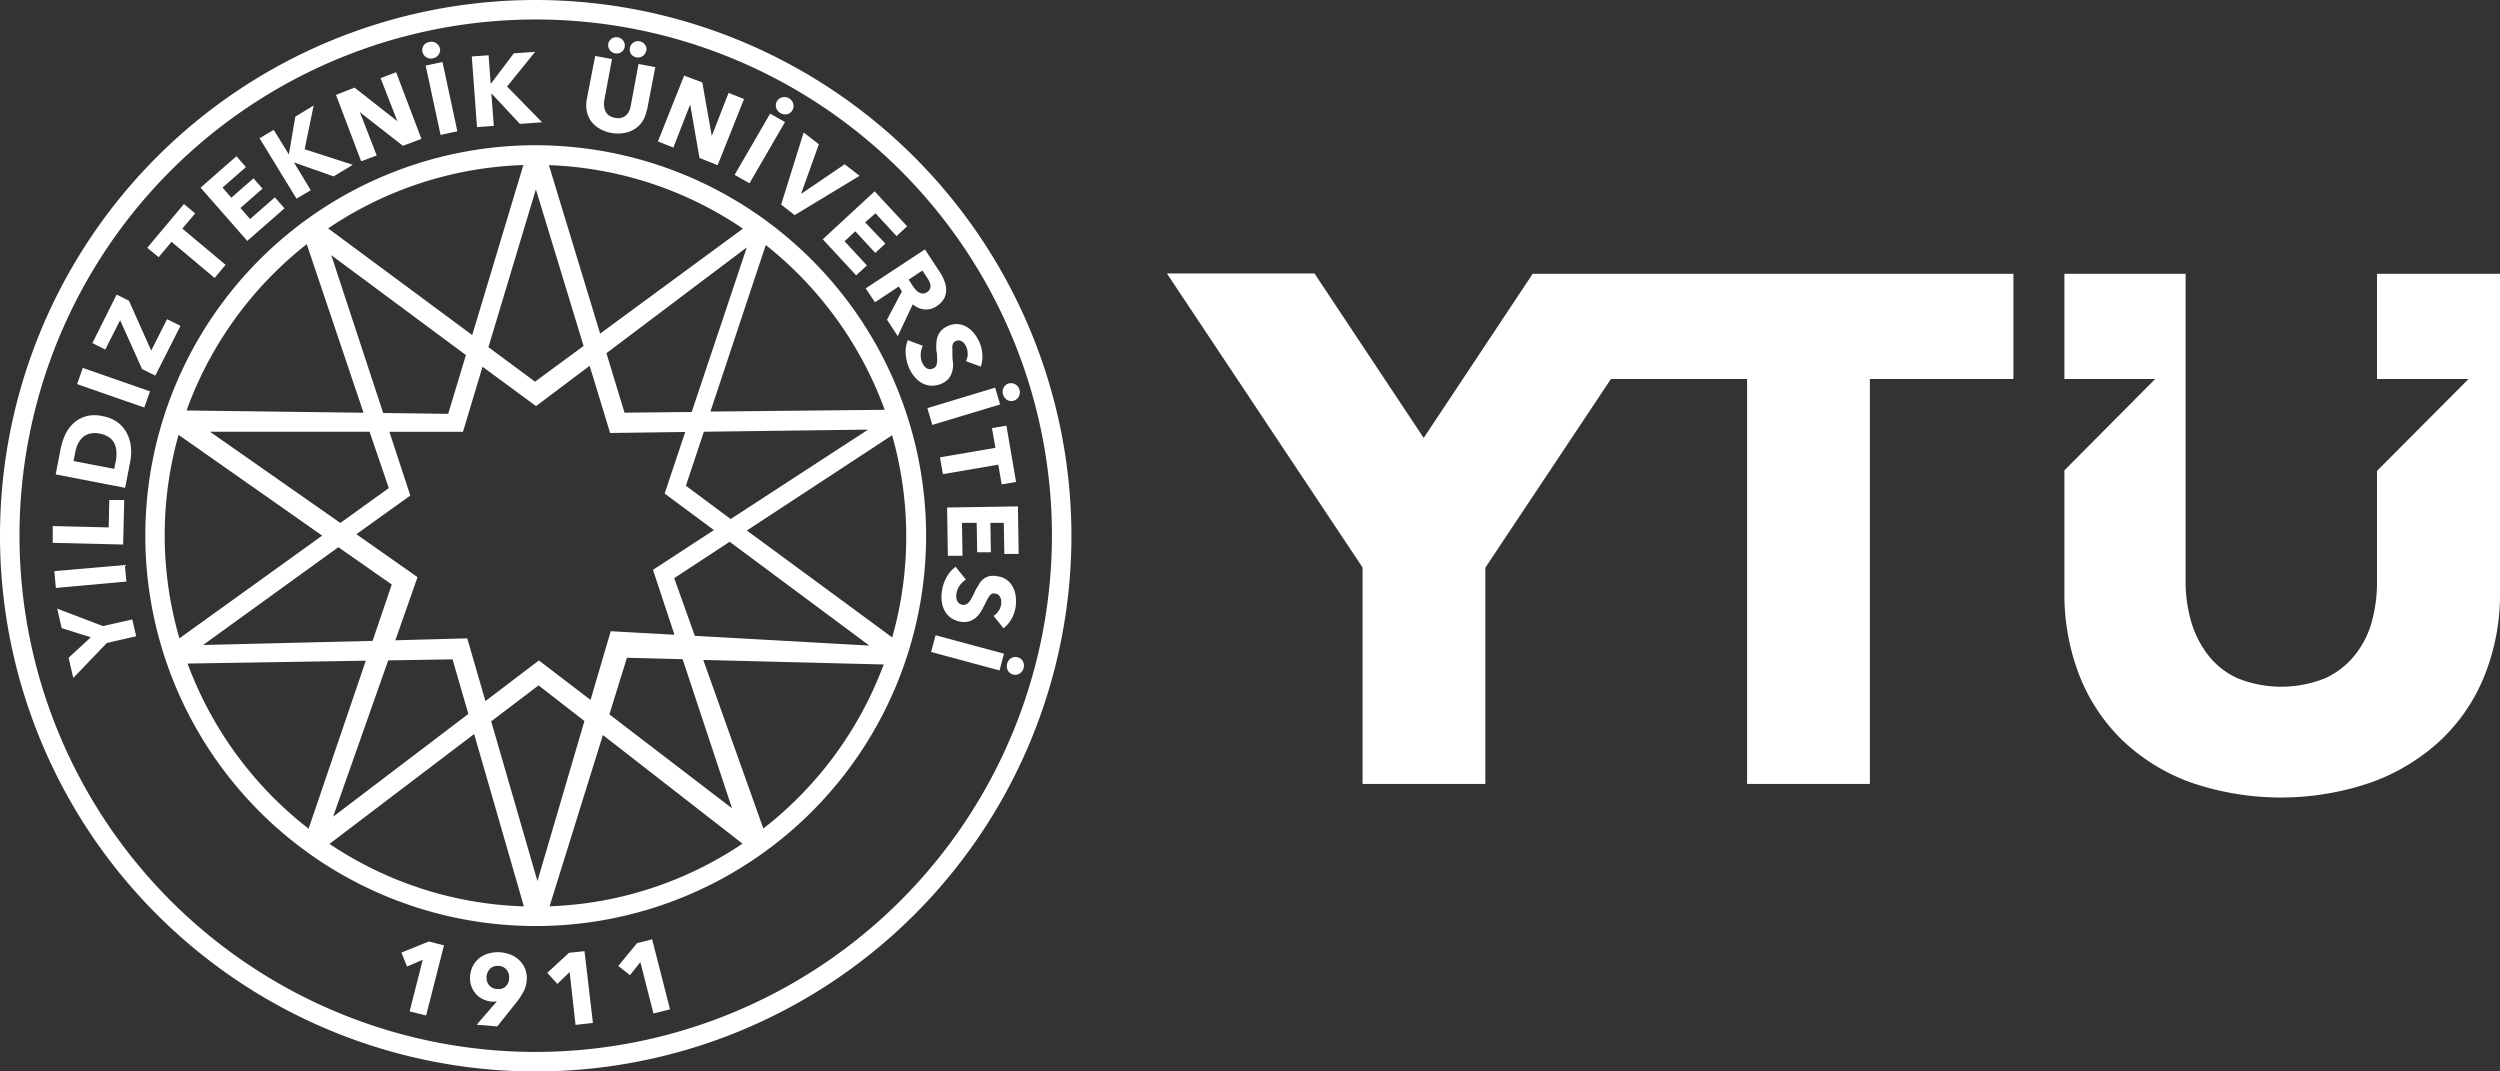 <svg xmlns="http://www.w3.org/2000/svg" viewBox="0 0 297.64 127.56"><rect x="0" y="0" width="297.64" height="127.56" fill="#333333" stroke="none"/><path d="M182.55 32.6h57.16v12.52h-17.09v48.21H208V45.12h-16.21l-14.95 22.46v25.75h-14.62V67.56l-23.29-35h17.57l13 19.58 13-19.58zm100.45 0v12.52h10.9L283 56.06v13.17a18 18 0 01-.6 4.71 11 11 0 01-2 4 9.55 9.55 0 01-3.54 2.79 13.92 13.92 0 01-10.51 0 9.18 9.18 0 01-3.5-2.79 12 12 0 01-2-4 17.18 17.18 0 01-.64-4.71V32.6h-14.43v12.52h10.81L245.78 56v14.43a26.68 26.68 0 001.79 10 21.85 21.85 0 005.13 7.72 23.23 23.23 0 008.11 5 33 33 0 0021.49 0 24.14 24.14 0 008.25-5 21.61 21.61 0 005.25-7.72 26.1 26.1 0 001.84-10V32.6zM12.27 74.54l3.48-.79.46 2-3.49.8-4 4.17-.55-2.41 2.64-2.44-3.47-1.09-.53-2.32 5.46 2.08zm2.59-7.27L6.47 68l.18 2 8.4-.76-.19-2zm-.15-2.44l-8.43-.2v-2l6.66.16.07-3.26h1.78l-.13 5.31zm-4.48-15.26a3.51 3.51 0 00-1.48.82 4.45 4.45 0 00-1 1.39 7.31 7.31 0 00-.54 1.7l-.58 3 8.27 1.6.6-3.09a6.18 6.18 0 00.09-1.72 4.5 4.5 0 00-.46-1.64 3.82 3.82 0 00-1.09-1.32 4.22 4.22 0 00-1.8-.76 4.21 4.21 0 00-2 0zm2.77 2.5a2 2 0 01.63.75 2.34 2.34 0 01.23 1 4.27 4.27 0 01-.07 1.06l-.19.94-4.84-.93.19-1a4.4 4.4 0 01.31-1 2.73 2.73 0 01.56-.8 2.1 2.1 0 01.86-.46 2.73 2.73 0 011.21 0 2.69 2.69 0 011.11.45zm4.18-3.55l-8-2.79.68-1.93 8 2.79-.68 1.93zm4.3-9.73L19.89 38 18 41.74l-2.65-5.94-1.46-.73L11 40.84l1.53.78 1.77-3.5 2.61 5.81 1.58.79 3-5.93zm.24-11.56l5.14 4.3-1.31 1.56-5.13-4.3-1.53 1.83-1.36-1.12 4.37-5.21 1.34 1.12-1.54 1.82zm12.16-2.42l-1.16-1.31-2.95 2.58-1.15-1.32 2.63-2.3-1.07-1.23-2.64 2.31-1.05-1.21 2.79-2.44-1.13-1.29-4.27 3.74 5.56 6.34 4.42-3.87zM39.72 21L35 19.34l2 3.31-1.7 1-4.4-7.19 1.69-1 1.8 2.93.77-4.5 2.18-1.33-1.07 5.21L42 19.62 39.72 21zm10.44-4.5l-3-7.9-1.85.7 2 5.13-5.1-4-2.21.87 3 7.9 1.85-.69-2-5.15 5.12 4 2.16-.81zm2.22-10.77a1 1 0 01-.16.77 1.06 1.06 0 01-.68.44 1 1 0 01-.8-.13 1 1 0 01-.3-1.4 1 1 0 01.67-.41 1.07 1.07 0 01.81.13 1 1 0 01.46.65zm.07 10.33l-1.77-8.25 2-.43 1.77 8.25-2 .43zm12.09-1.5l-4.17-4.26 3.34-4.13-2.54.18L58.42 10l-.25-3.42-2 .14.62 8.41 2-.14-.29-3.88 3.4 3.64 2.65-.19zM77 13.12a3.61 3.61 0 01-.5 1.31 3 3 0 01-.92.92 3.31 3.31 0 01-1.26.48 4.28 4.28 0 01-1.51 0 4.17 4.17 0 01-1.44-.52 3.25 3.25 0 01-1-.89 3 3 0 01-.51-1.19 3.71 3.71 0 010-1.41l1-5.16 2 .37-.93 5a2.13 2.13 0 000 .66 1.92 1.92 0 00.17.59 1.23 1.23 0 00.41.47 1.77 1.77 0 00.7.28 1.71 1.71 0 00.75 0 1.25 1.25 0 00.56-.29 1.51 1.51 0 00.37-.49 2.45 2.45 0 00.2-.63l.93-5 2 .37-1 5.17zm-2.63-7.55a.94.94 0 01-.41.64 1 1 0 01-.75.14 1 1 0 01-.79-1.14.79.79 0 01.14-.34 1 1 0 01.26-.27 1 1 0 01.35-.15 1 1 0 01.39 0 1 1 0 01.65.41.89.89 0 01.16.72zm2.55.48a.94.94 0 01-.41.63 1 1 0 01-.74.15 1 1 0 01-.65-.41 1 1 0 01-.12-.74.91.91 0 01.14-.34 1.33 1.33 0 01.26-.27 1.09 1.09 0 01.35-.15.9.9 0 01.4 0 1 1 0 01.64.4.9.9 0 01.16.73zm8.54 13.57l3.12-7.83-1.84-.73-2 5.13-1.13-6.38L81.45 9l-3.12 7.84 1.84.73 2-5.14 1.11 6.38 2.15.85zm2 1.2l4.23-7.29 1.77 1-4.23 7.29-1.77-1zm6.88-7.69a1 1 0 01-.63.47 1.16 1.16 0 01-1.31-.77 1 1 0 01.72-1.24 1 1 0 01.81.11 1.08 1.08 0 01.51.64 1 1 0 01-.1.79zm8 7.8l-1.78-1.37-5.19 3.53 2.12-5.92-1.81-1.4L93 24.36l1.61 1.25 7.73-4.68zm-4.4 7.57l6.19-5.72 3.87 4.16-1.26 1.17-2.51-2.72-1.23 1.08 2.41 2.53-1.2 1.11-2.38-2.57-1.28 1.18 2.66 2.88-1.28 1.18-4-4.32zm8.93 11.55l1.8-3.82a2.54 2.54 0 001.4.61 2.23 2.23 0 001.46-.4 2.55 2.55 0 00.87-.9 2.25 2.25 0 00.25-1 3.08 3.08 0 00-.22-1.1 5.09 5.09 0 00-.55-1.06l-1.76-2.69-7.05 4.64 1.1 1.66 2.83-1.88.38.58-1.78 3.37 1.31 2zm3-5.1a.9.9 0 01-.45-.13 1.61 1.61 0 01-.39-.31 4.12 4.12 0 01-.32-.41l-.53-.81 1.64-1.08.6.91a3.15 3.15 0 01.23.41 1.53 1.53 0 01.13.45 1 1 0 01-.06.42.86.86 0 01-.34.38 1 1 0 01-.51.17zM115 43a1.93 1.93 0 00.21-.84 2.16 2.16 0 00-.15-.83c-.06-.12-.13-.24-.2-.36a.93.93 0 00-.28-.28.82.82 0 00-.36-.15.65.65 0 00-.42.06.68.68 0 00-.29.23.8.8 0 00-.12.34 2.18 2.18 0 000 .45v.57c0 .21 0 .61.07.94a3.07 3.07 0 01-.07 1 2.43 2.43 0 01-.39.87 2.21 2.21 0 01-.86.66 2.82 2.82 0 01-1.26.26 2.54 2.54 0 01-1.09-.3 3 3 0 01-.89-.74 4.34 4.34 0 01-.64-1 5 5 0 01-.43-1.73 3.72 3.72 0 01.25-1.65l1.79.67a2.31 2.31 0 00-.25 1 2.18 2.18 0 00.17 1 2.88 2.88 0 00.22.38 1.13 1.13 0 00.3.28.77.77 0 00.36.12.86.86 0 00.43-.09.69.69 0 00.33-.27 1.34 1.34 0 00.13-.44 2.35 2.35 0 000-.6c0-.23 0-.49-.08-.78a7.94 7.94 0 010-.85 2.52 2.52 0 01.14-.82 2.09 2.09 0 011.23-1.28 2.39 2.39 0 011.22-.23 2.42 2.42 0 011.05.35 3.43 3.43 0 01.86.76 4.83 4.83 0 01.61 1 4.24 4.24 0 01.36 1.44 3.81 3.81 0 01-.18 1.51L115 43zm-4 7.59l8.07-2.44-.59-2-8.07 2.44.59 2zm10.3-3.39a1.11 1.11 0 00.07-.82 1 1 0 00-.51-.63 1 1 0 00-.78-.09 1 1 0 00-.6.5 1.14 1.14 0 00.44 1.46.92.92 0 00.78.08 1 1 0 00.6-.5zm-2.45 8.12l-6.59 1.13-.35-2 6.6-1.13-.41-2.35 1.72-.29 1.15 6.7-1.71.29-.41-2.34zm-6 10.85h1.74l-.06-3.92h1.75l.06 3.5h1.63l-.06-3.5h1.6l.06 3.7h1.71l-.09-5.66-8.43.13.09 5.88zm5.41 7.17a1.77 1.77 0 00.62-.6 1.83 1.83 0 00.31-.78 1.88 1.88 0 000-.41 1 1 0 00-.08-.39 1 1 0 00-.22-.32.78.78 0 00-.39-.17.73.73 0 00-.37 0 .75.75 0 00-.28.23 2.5 2.5 0 00-.26.38l-.25.5c-.14.27-.28.55-.44.84a3.4 3.4 0 01-.57.78 2.36 2.36 0 01-.79.52 2.08 2.08 0 01-1.08.11 2.81 2.81 0 01-1.2-.44 2.46 2.46 0 01-.77-.84 2.91 2.91 0 01-.36-1.1 4.09 4.09 0 010-1.21 4.8 4.8 0 01.55-1.69 3.77 3.77 0 011.09-1.27L115 69a2.55 2.55 0 00-.75.72 2.32 2.32 0 00-.39 1 2.26 2.26 0 000 .45 1.25 1.25 0 00.11.39.83.83 0 00.24.29 1 1 0 00.42.16.63.63 0 00.41-.07 1 1 0 00.35-.29 2.37 2.37 0 00.32-.51c.11-.2.23-.44.35-.7a5.41 5.41 0 01.42-.74 2.34 2.34 0 01.52-.7 2 2 0 01.74-.39 2.1 2.1 0 011 0 2.25 2.25 0 011.15.45 2.36 2.36 0 01.71.86 3.07 3.07 0 01.33 1.1 5.26 5.26 0 010 1.19 4.43 4.43 0 01-.46 1.4 3.71 3.71 0 01-1 1.19l-1.18-1.48zm-7.41 4.28l8.15 2.2.53-2-8.14-2.19-.54 2zm10.54 2.57a1.12 1.12 0 00.39-1.46 1 1 0 00-.62-.48 1 1 0 00-.77.1 1.07 1.07 0 00-.48.65 1.1 1.1 0 00.08.82.92.92 0 00.62.48.94.94 0 00.78-.11zM48.77 120.4l1.56-6.13-1.87.8-.67-1.66 3.26-1.32 1.81.46-2.13 8.35-2-.5zm13.77-5a2.89 2.89 0 00-.64-1 3.24 3.24 0 00-1-.7 4.2 4.2 0 00-1.3-.32 3.86 3.86 0 00-1.32.11 3.08 3.08 0 00-1.13.52 2.88 2.88 0 00-.81.92 3.13 3.13 0 00-.37 1.29 2.75 2.75 0 00.14 1.16 2.68 2.68 0 001.39 1.58 2.93 2.93 0 001.06.29h.31a1.34 1.34 0 00.3-.05l-2.42 2.8 2.45.2 2.33-2.92a7.57 7.57 0 00.79-1.21 3.53 3.53 0 00.39-1.36 3.09 3.09 0 00-.17-1.3zm-2.32 2.06a1.38 1.38 0 01-1 .29 1.31 1.31 0 01-1-.46 1.52 1.52 0 01.17-2 1.32 1.32 0 011-.29 1.21 1.21 0 01.94.48 1.39 1.39 0 01.28 1 1.3 1.3 0 01-.46 1zm17.58 3.21l-1.56-6.13L75 116.1l-1.39-1.1 2.23-2.71 1.8-.46 2.13 8.34-2 .5zm-7.21 1.12l-1-8.55-1.85.2-2.58 2.38 1.2 1.32 1.46-1.41.7 6.29 2-.23z" fill="#FFF"/><path d="M63.78 0a63.78 63.78 0 1063.78 63.78A63.85 63.85 0 0063.78 0zm0 125.24a61.46 61.46 0 1161.46-61.46 61.53 61.53 0 01-61.46 61.46zm46.48-61.46a46.48 46.48 0 11-46.48-46.49 46.53 46.53 0 0146.48 46.49zM91.17 29.17L84.58 49l20.75-.21a44.45 44.45 0 00-14.16-19.62zM44 51.4H25l15.52 10.86 5.77-4.15L44 51.4zm1.58-2.23l7.78.1 2.11-7-16.03-11.89 6.18 18.79zm-5.33 16L24.18 76.79l20.18-.49 2.28-6.71-6.35-4.44zm-.64 32.1L55.76 85l-1.88-6.5-7.66.12-6.57 18.63zm18.18-13.8l6.37-4.84 6.15 4.7 2.4-8.18 7.59.42-2.56-7.73L85 63.11l-5.87-4.35 2.45-7.33-8.94.12-2.44-8-6.38 4.8-6.37-4.69-2.33 7.75h-8.76L48.85 59l-6.42 4.6 7.28 5.11-2.64 7.52 8.56-.23 2.16 7.45zm14.76 1.58l14.6 11.18-5.88-17.75-6.63-.17-2.09 6.74zm10.17-9.35l20.78 1.16L86.87 64.5l-6.6 4.33 2.45 6.87zM87 61.79l16.35-10.64-19.55.25-2.14 6.43 5.38 4zm1.9-32.33L72.2 42.05l2.15 7.08 8-.08 6.56-19.59zm-23.55-9.8l6.1 20.06 17-12.5a43.92 43.92 0 00-23.13-7.56zm-7.2 21.67l5.55 4.11 5.78-4.25-5.68-18.65-5.65 18.79zM39.07 27.19l17.15 12.7 6.09-20.24a44 44 0 00-23.24 7.54zM22.21 48.87l21.07.27-6.76-20.07a44.35 44.35 0 00-14.31 19.8zM21.36 76l17-12.23-17.1-12a44 44 0 00.1 24.23zm15.38 22.66l6.81-20-21.22.34a44.39 44.39 0 0014.41 19.66zm25.63 9.25l-5.92-20.52-17.22 13.08a43.9 43.9 0 0023.14 7.44zm1.61-3l5.6-19.07-5.46-4.24-5.64 4.28 5.5 19zm24.43-4.46L71.78 87.51l-6.35 20.39a43.86 43.86 0 0023-7.48zm16.8-21.34l-21.48-.54 7.15 20.07a44.3 44.3 0 0014.33-19.53zm1-3.18a44 44 0 000-24.11L88.92 63.16l17.32 12.74z" fill="#FFF"/></svg>